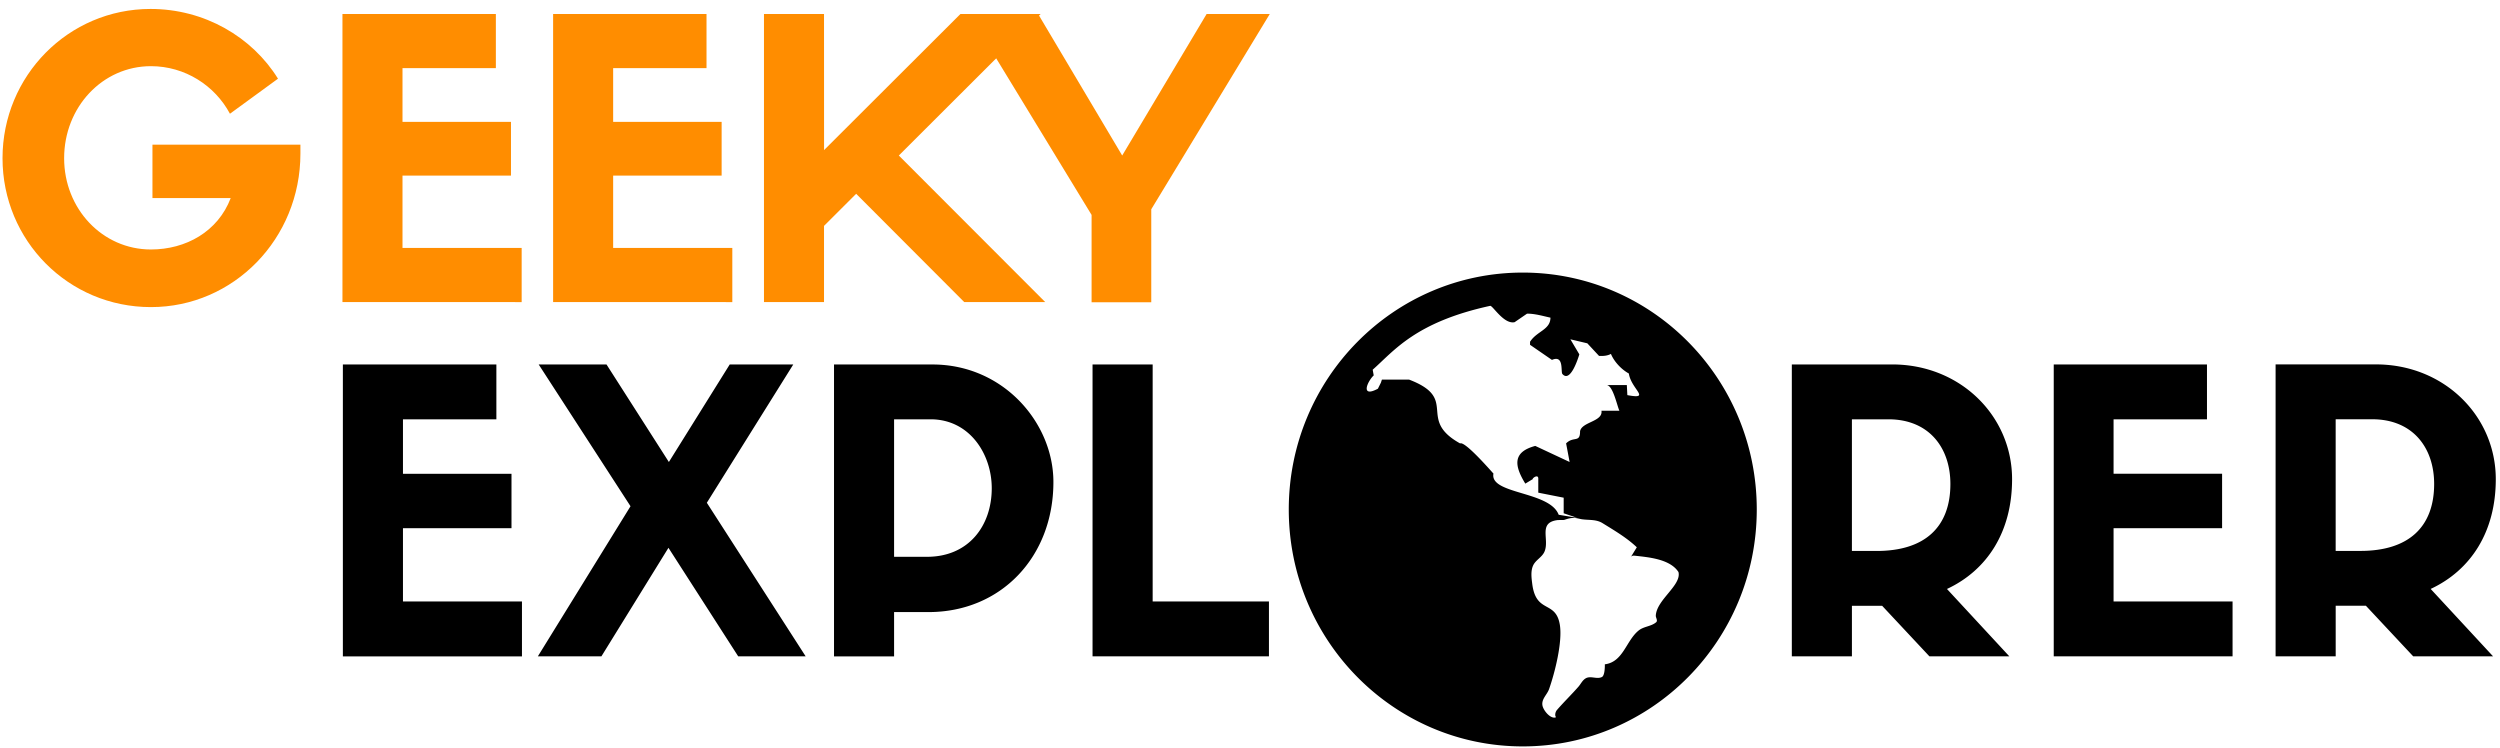 <svg  viewBox="0 0 107 32" xmlns="http://www.w3.org/2000/svg"  width="107px" height="32px"><g fill-rule="evenodd"><path d="M22.34 28.092v-2.348h-5.093v-3.136h4.645v-2.33h-4.645v-2.33h3.998v-2.348h-6.57v12.494h7.665zm4.645-6.423l-3.965 6.423h2.72l2.87-4.646 2.986 4.646h2.887l-4.23-6.574 3.7-5.92h-2.72l-2.605 4.176-2.67-4.176h-2.903l3.932 6.07zm11.282 6.423v-1.895h1.477c3.102 0 5.342-2.365 5.342-5.567 0-2.532-2.14-5.03-5.176-5.03h-4.214v12.494h2.572zm0-4.26v-5.886h1.56c1.676 0 2.62 1.492 2.62 2.95 0 1.6-.98 2.935-2.77 2.935h-1.4zm8.494-8.234v12.494h7.55v-2.348h-4.977V15.598h-2.572zm33.795 10.33l2.024 2.164H86l-2.67-2.884c1.725-.805 2.787-2.45 2.787-4.696 0-2.716-2.223-4.914-5.127-4.914H76.69v12.494h2.572v-2.164h1.294zm-1.294-2.348v-5.634h1.56c1.76 0 2.655 1.24 2.655 2.767 0 1.862-1.112 2.868-3.152 2.868h-1.062zm16.292 4.51v-2.348h-5.093v-3.136h4.645v-2.33h-4.645v-2.33h3.998v-2.348H87.9v12.494h7.665zm5.707-2.164l2.024 2.164h3.418l-2.67-2.884c1.725-.805 2.787-2.45 2.787-4.696 0-2.716-2.223-4.914-5.127-4.914h-4.297v12.494h2.572v-2.164h1.294zm-1.294-2.348v-5.634h1.56c1.76 0 2.655 1.24 2.655 2.767 0 1.862-1.112 2.868-3.152 2.868h-1.062zm-34.792 8.368c-5.53 0-10.015-4.54-10.015-10.14s4.484-10.14 10.015-10.14 10.015 4.54 10.015 10.14-4.484 10.14-10.015 10.14zm3.51-3.513c.79-.1.906-1.002 1.444-1.443.22-.182.532-.173.752-.355.086-.072-.015-.196-.012-.282.026-.68 1.11-1.303.97-1.87-.365-.568-1.32-.636-1.88-.7-.063-.007-.123.005-.16.06l.257-.42c-.433-.412-.963-.72-1.466-1.032-.267-.166-.563-.125-.863-.164-.13-.017-.257-.066-.388-.06a1.08 1.08 0 0 0-.284.05l-.115.037-.065.002-.043.001H66.767l-.084.001c-.876.097-.35.822-.58 1.354-.106.243-.378.353-.487.594s-.067.543-.035.793c.166 1.282 1.005.68 1.18 1.742.12.734-.213 2.05-.462 2.755-.084.237-.328.42-.283.693.034.207.326.577.56.52.027-.006-.008-.073-.01-.08a.33.33 0 0 1 .072-.242c.297-.344.626-.66.924-1.002.1-.117.163-.263.298-.347.215-.133.482.05.702-.062.124-.062.128-.442.125-.547zm-9.88-12.377c-.302.29-.577.982.17.58l.128-.258.043-.13h1.166c2.162.825.3 1.684 2.18 2.73.205-.104 1.255 1.103 1.428 1.29-.17.896 2.41.742 2.792 1.764l.79.13-.576-.194v-.667l-1.087-.215v-.624c-.023-.173-.266.012-.235.043l-.32.194c-.47-.766-.558-1.35.426-1.614l1.47.688-.15-.796c.322-.323.6-.01.597-.517.07-.41.988-.41.916-.882h.767c-.1-.214-.267-1.054-.533-1.097h.852l.022.43c1.043.195.163-.25.064-.925-.314-.17-.63-.504-.767-.84-.145.084-.348.097-.51.086l-.5-.538-.725-.172.383.645c-.07.228-.393 1.22-.725.84-.08-.092.08-.832-.447-.603l-.938-.646v-.13c.293-.46.868-.508.874-1.032-.336-.073-.658-.172-1.002-.172l-.533.366c-.46.1-.934-.712-1.044-.7-3.215.7-4.12 1.933-5.03 2.734l.043.237z" fill="#000"/><g fill="#FF8D00"><path d="M12.86 6.192H6.525v2.284h3.35c-.547 1.44-1.923 2.202-3.416 2.202-2.073 0-3.714-1.738-3.714-3.906 0-2.185 1.642-3.94 3.714-3.94 1.46 0 2.736.828 3.383 2.036l2.056-1.5C10.786 1.575 8.747.383 6.442.383 2.927.383.108 3.247.108 6.772s2.82 6.372 6.35 6.372c3.548 0 6.4-2.93 6.4-6.57v-.38zm9.467 6.738v-2.317h-5.1V7.517h4.643v-2.3h-4.643v-2.3h3.996V.598h-6.566v12.33zm9.016 0v-2.317h-5.1V7.517h4.643v-2.3h-4.643v-2.3h3.996V.598h-6.566v12.33zM35.268.598h-2.57v12.33h2.57v-3.26l1.376-1.374 4.626 4.635h3.466L38.47 6.656 44.54.598h-3.432L35.27 6.424z"/><path d="M48.03 6.656L44.43.598H41.48l5.24 8.6v3.74h2.554V8.957L54.347.598h-2.703z"/></g></g></svg>